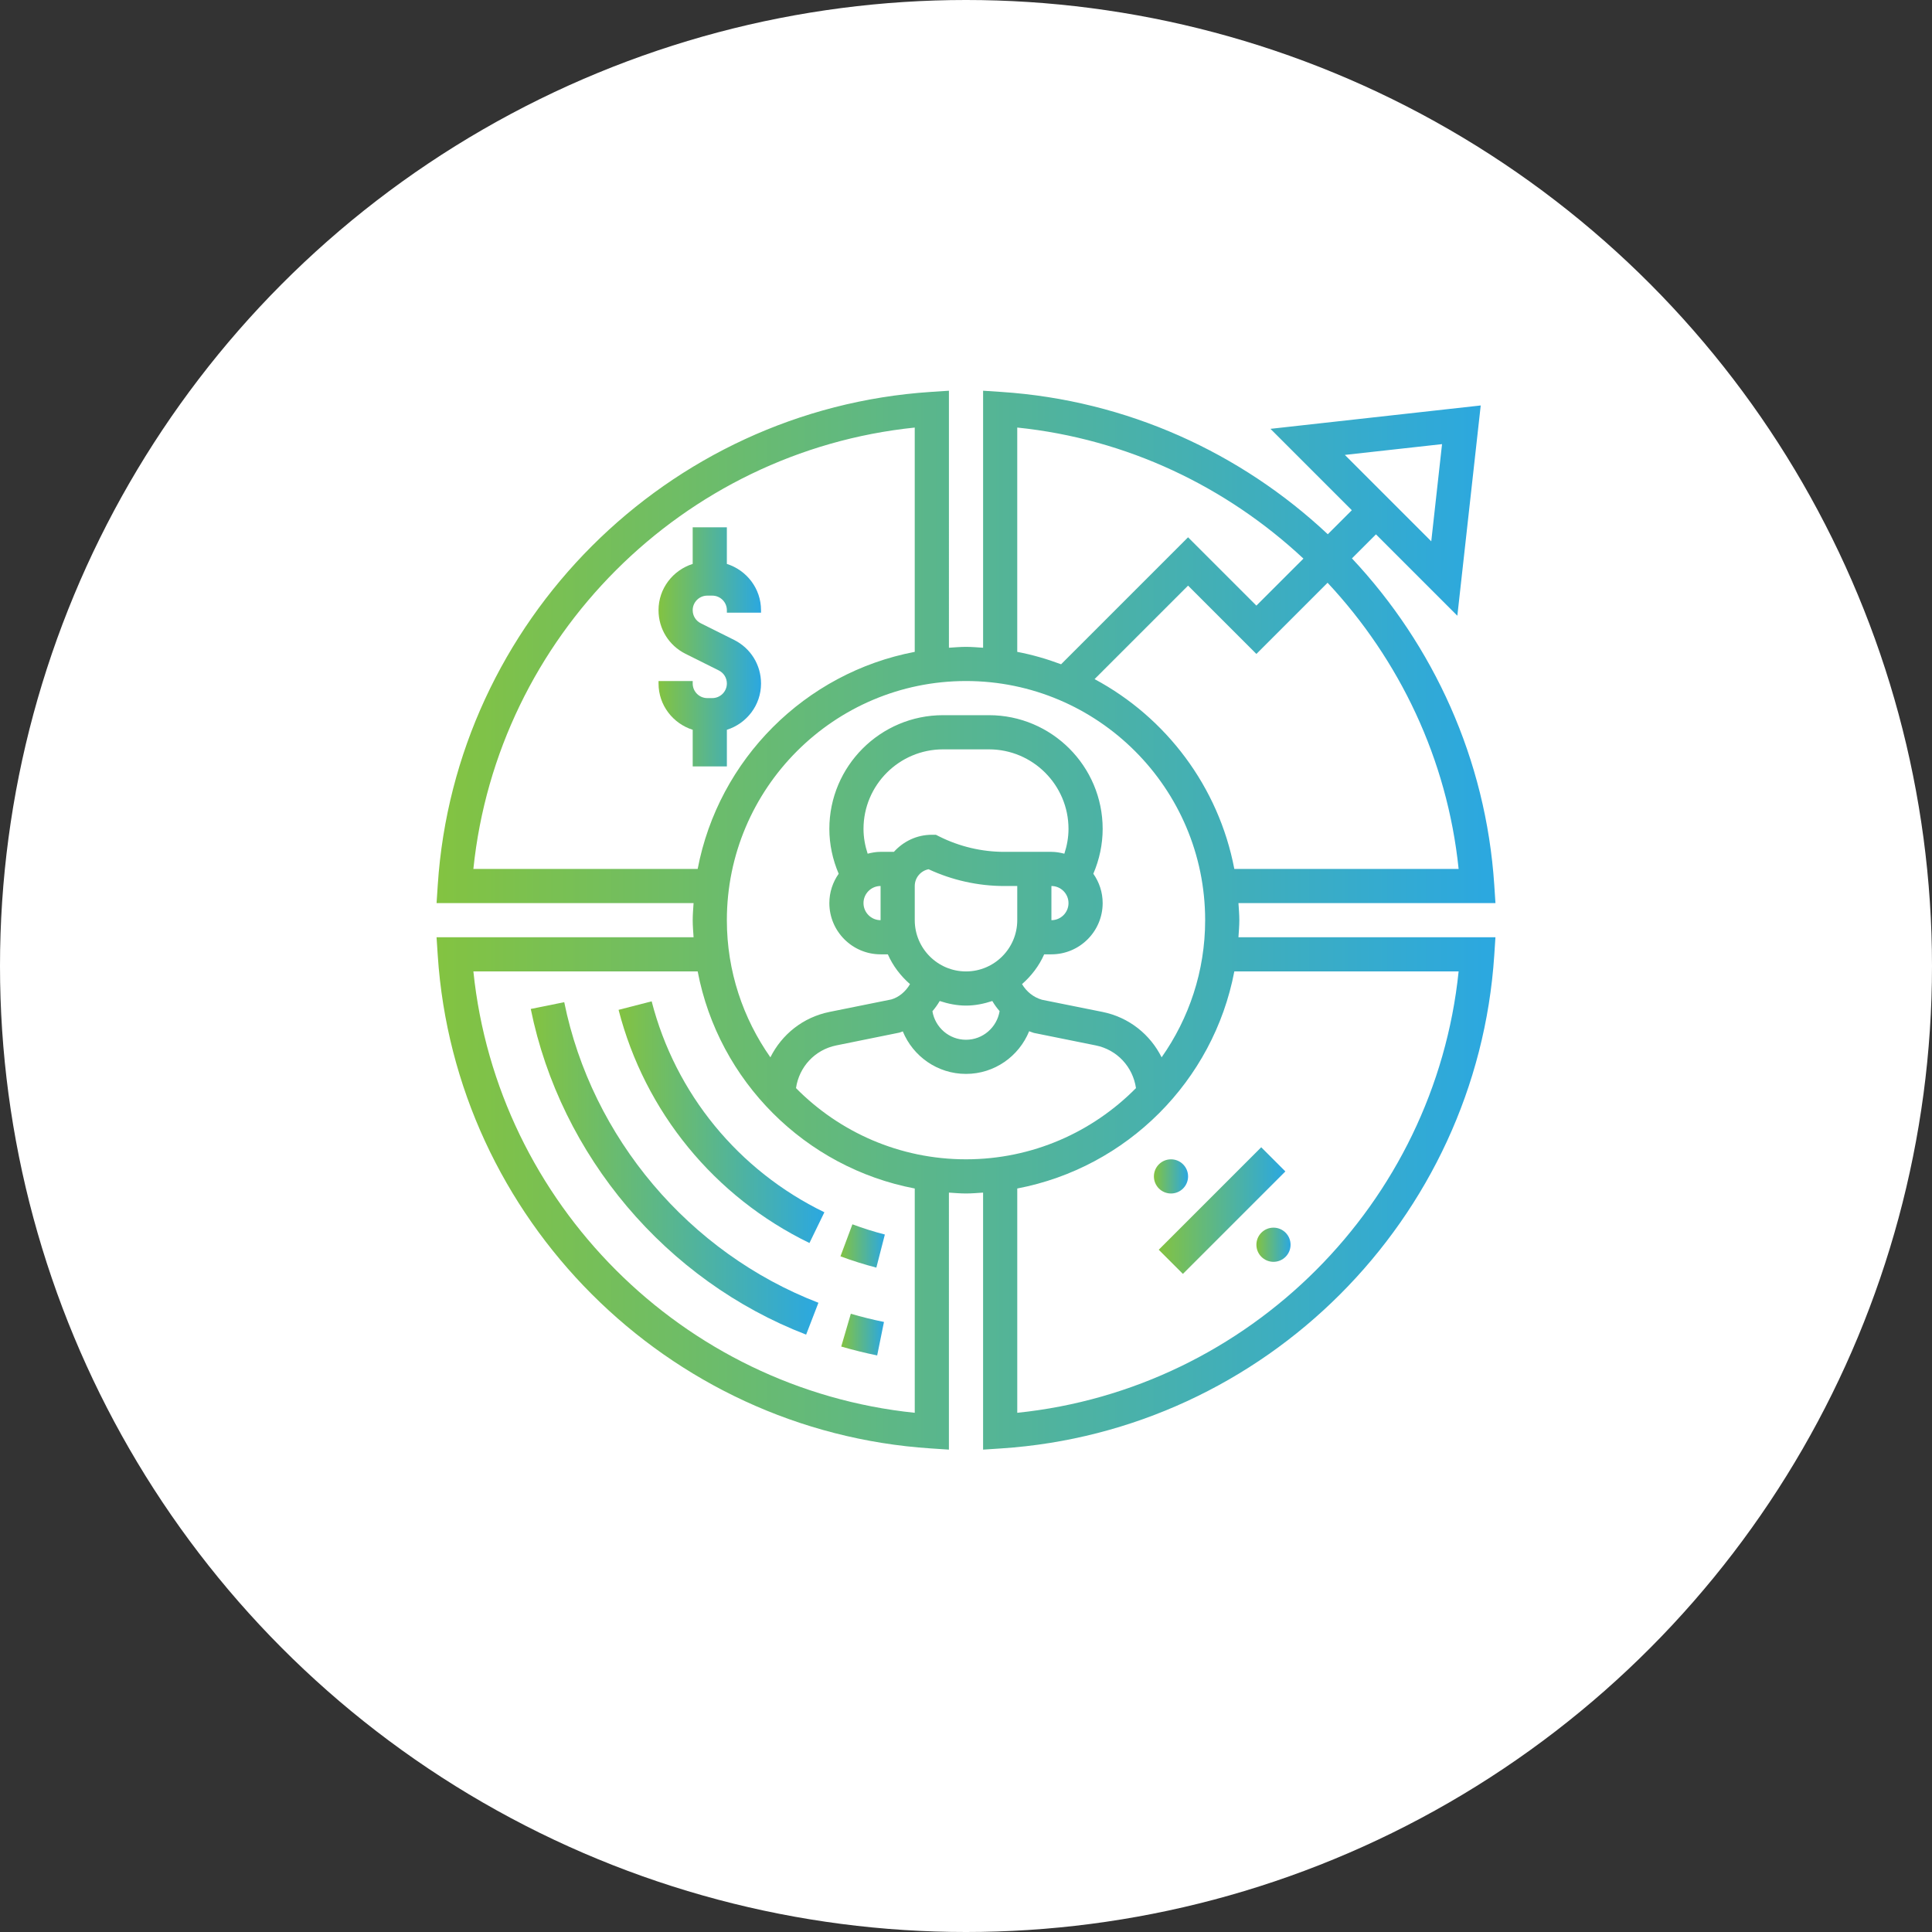 <?xml version="1.0" encoding="utf-8"?>
<!-- Generator: Adobe Illustrator 15.0.0, SVG Export Plug-In . SVG Version: 6.00 Build 0)  -->
<!DOCTYPE svg PUBLIC "-//W3C//DTD SVG 1.1//EN" "http://www.w3.org/Graphics/SVG/1.1/DTD/svg11.dtd">
<svg version="1.1" id="Layer_1" xmlns="http://www.w3.org/2000/svg" xmlns:xlink="http://www.w3.org/1999/xlink" x="0px" y="0px"
	 width="152.992px" height="152.992px" viewBox="0 0 152.992 152.992" enable-background="new 0 0 152.992 152.992"
	 xml:space="preserve">
<rect x="0" y="0" width="152.992" height="152.992" fill="#333333" stroke="none"/>
<circle fill="#FFFFFF" cx="76.496" cy="76.496" r="76.496"/>
<g>
	<linearGradient id="SVGID_1_" gradientUnits="userSpaceOnUse" x1="34.57" y1="72.867" x2="118.422" y2="72.867">
		<stop  offset="0" style="stop-color:#83C341"/>
		<stop  offset="0.989" style="stop-color:#2CA8DF"/>
	</linearGradient>
	<path fill="url(#SVGID_1_)" d="M98.14,72.867c0-0.457-0.041-0.903-0.069-1.353h20.352l-0.095-1.442
		c-0.657-9.963-4.826-18.986-11.27-25.854l1.903-1.903l6.444,6.444l1.851-16.651l-16.651,1.851l6.444,6.444l-1.903,1.903
		c-6.868-6.443-15.894-10.613-25.854-11.27l-1.442-0.095v20.352c-0.449-0.028-0.896-0.069-1.353-0.069s-0.903,0.041-1.353,0.069
		V30.941l-1.442,0.095c-20.878,1.376-37.66,18.158-39.036,39.036l-0.095,1.442h20.352c-0.028,0.449-0.069,0.896-0.069,1.353
		s0.041,0.903,0.069,1.353H34.57l0.095,1.442c1.376,20.878,18.158,37.66,39.036,39.036l1.442,0.095V94.441
		c0.449,0.028,0.896,0.069,1.353,0.069s0.903-0.041,1.353-0.069v20.352l1.442-0.095c20.878-1.376,37.66-18.158,39.036-39.036
		l0.095-1.442H98.07C98.099,73.771,98.14,73.324,98.14,72.867L98.14,72.867z M114.193,35.17l-0.854,7.697l-6.843-6.843
		L114.193,35.17z M115.506,68.809H97.744c-1.241-6.51-5.399-11.995-11.067-15.031l7.404-7.404l5.411,5.411l5.637-5.637
		C110.809,52.23,114.607,60.092,115.506,68.809L115.506,68.809z M80.555,33.857c8.717,0.898,16.578,4.697,22.662,10.378
		l-3.725,3.723l-5.411-5.411L84.026,52.603c-1.118-0.419-2.275-0.755-3.472-0.983V33.857z M95.434,72.867
		c0,4.042-1.282,7.782-3.447,10.861c-0.905-1.811-2.581-3.171-4.682-3.595l-4.789-0.963c-0.679-0.193-1.236-0.648-1.583-1.24
		c0.741-0.651,1.352-1.443,1.753-2.358h0.574c2.237,0,4.058-1.82,4.058-4.058c0-0.866-0.277-1.664-0.739-2.324
		c0.479-1.118,0.739-2.328,0.739-3.551c0-4.966-4.039-9.005-9.005-9.005h-3.635c-4.964,0-9.003,4.039-9.003,9.005
		c0,1.225,0.26,2.433,0.739,3.552c-0.462,0.659-0.739,1.457-0.739,2.323c0,2.237,1.82,4.058,4.058,4.058h0.574
		c0.401,0.916,1.013,1.709,1.754,2.359c-0.341,0.59-0.877,1.039-1.481,1.214l-4.892,0.987c-2.101,0.424-3.776,1.784-4.682,3.596
		c-2.164-3.079-3.447-6.819-3.447-10.861c0-10.443,8.494-18.938,18.938-18.938S95.434,62.424,95.434,72.867L95.434,72.867z
		 M69.732,72.867c-0.745,0-1.353-0.607-1.353-1.353s0.607-1.353,1.353-1.353V72.867z M70.788,67.456h-1.056
		c-0.355,0-0.695,0.062-1.024,0.147C68.5,66.971,68.38,66.31,68.38,65.64c0-3.474,2.826-6.3,6.3-6.3h3.635
		c3.472,0,6.298,2.826,6.298,6.3c0,0.67-0.12,1.331-0.328,1.964c-0.329-0.086-0.669-0.147-1.024-0.147h-1.353h-2.387
		c-1.77,0-3.541-0.418-5.125-1.21l-0.285-0.143h-0.319C72.596,66.104,71.531,66.633,70.788,67.456z M83.26,70.162
		c0.745,0,1.353,0.607,1.353,1.353s-0.607,1.353-1.353,1.353V70.162z M72.438,72.867v-2.705c0-0.658,0.473-1.208,1.095-1.328
		c1.867,0.869,3.93,1.328,5.988,1.328h1.034v2.705c0,2.237-1.821,4.059-4.059,4.059S72.438,75.104,72.438,72.867z M74.414,79.268
		c0.66,0.217,1.352,0.363,2.082,0.363c0.731,0,1.423-0.146,2.083-0.363c0.167,0.286,0.361,0.553,0.578,0.803
		c-0.213,1.282-1.319,2.266-2.661,2.266c-1.339,0-2.445-0.979-2.659-2.258C74.052,79.827,74.246,79.558,74.414,79.268z
		 M37.486,68.809c1.895-18.377,16.574-33.057,34.951-34.951v17.762c-8.683,1.655-15.534,8.507-17.189,17.189H37.486z
		 M72.438,111.877c-18.377-1.895-33.057-16.574-34.951-34.951h17.762c1.655,8.683,8.507,15.534,17.189,17.189V111.877z
		 M63.034,86.167c0.246-1.682,1.492-3.038,3.189-3.382l4.995-1.013c0.095-0.027,0.182-0.066,0.273-0.099
		c0.808,1.972,2.743,3.368,5.004,3.368c2.258,0,4.193-1.394,5.002-3.38c0.126,0.045,0.248,0.098,0.379,0.135l4.892,0.988
		c1.697,0.342,2.943,1.7,3.189,3.381c-3.435,3.478-8.198,5.639-13.462,5.639S66.469,89.644,63.034,86.167L63.034,86.167z
		 M115.506,76.926c-1.895,18.377-16.574,33.057-34.951,34.951V94.115c8.683-1.655,15.534-8.507,17.189-17.189H115.506z"/>
	<linearGradient id="SVGID_2_" gradientUnits="userSpaceOnUse" x1="52.148" y1="51.224" x2="60.264" y2="51.224">
		<stop  offset="0" style="stop-color:#83C341"/>
		<stop  offset="0.989" style="stop-color:#2CA8DF"/>
	</linearGradient>
	<path fill="url(#SVGID_2_)" d="M57.559,44.656v-2.901h-2.706v2.901c-1.563,0.495-2.705,1.941-2.705,3.664
		c0,1.471,0.816,2.795,2.135,3.454l2.638,1.317c0.394,0.197,0.639,0.594,0.639,1.035c0,0.637-0.519,1.155-1.155,1.155h-0.396
		c-0.637,0-1.155-0.519-1.155-1.155V53.93h-2.705v0.197c0,1.723,1.143,3.169,2.705,3.664v2.901h2.706v-2.901
		c1.562-0.495,2.705-1.941,2.705-3.664c0-1.471-0.817-2.795-2.135-3.454l-2.638-1.317c-0.394-0.197-0.639-0.594-0.639-1.035
		c0-0.637,0.519-1.154,1.155-1.154h0.396c0.637,0,1.155,0.518,1.155,1.154v0.198h2.705V48.32
		C60.264,46.598,59.12,45.151,57.559,44.656z"/>
	<linearGradient id="SVGID_3_" gradientUnits="userSpaceOnUse" x1="91.759" y1="95.863" x2="101.786" y2="95.863">
		<stop  offset="0" style="stop-color:#83C341"/>
		<stop  offset="0.989" style="stop-color:#2CA8DF"/>
	</linearGradient>
	<path fill="url(#SVGID_3_)" d="M91.759,98.965l8.115-8.115l1.912,1.913l-8.114,8.114L91.759,98.965z"/>
	<linearGradient id="SVGID_4_" gradientUnits="userSpaceOnUse" x1="99.492" y1="98.569" x2="102.197" y2="98.569">
		<stop  offset="0" style="stop-color:#83C341"/>
		<stop  offset="0.989" style="stop-color:#2CA8DF"/>
	</linearGradient>
	<circle fill="url(#SVGID_4_)" cx="100.845" cy="98.569" r="1.353"/>
	<linearGradient id="SVGID_5_" gradientUnits="userSpaceOnUse" x1="91.376" y1="93.157" x2="94.081" y2="93.157">
		<stop  offset="0" style="stop-color:#83C341"/>
		<stop  offset="0.989" style="stop-color:#2CA8DF"/>
	</linearGradient>
	<circle fill="url(#SVGID_5_)" cx="92.729" cy="93.158" r="1.353"/>
	<linearGradient id="SVGID_6_" gradientUnits="userSpaceOnUse" x1="48.983" y1="88.862" x2="65.281" y2="88.862">
		<stop  offset="0" style="stop-color:#83C341"/>
		<stop  offset="0.989" style="stop-color:#2CA8DF"/>
	</linearGradient>
	<path fill="url(#SVGID_6_)" d="M51.604,79.293l-2.62,0.675c2.079,8.078,7.589,14.808,15.115,18.464l1.183-2.434
		C58.47,92.691,53.485,86.602,51.604,79.293z"/>
	<linearGradient id="SVGID_7_" gradientUnits="userSpaceOnUse" x1="66.555" y1="98.665" x2="70.07" y2="98.665">
		<stop  offset="0" style="stop-color:#83C341"/>
		<stop  offset="0.989" style="stop-color:#2CA8DF"/>
	</linearGradient>
	<path fill="url(#SVGID_7_)" d="M70.07,97.76c-0.865-0.223-1.729-0.495-2.569-0.809l-0.946,2.535
		c0.928,0.346,1.883,0.646,2.841,0.894L70.07,97.76z"/>
	<linearGradient id="SVGID_8_" gradientUnits="userSpaceOnUse" x1="42.029" y1="92.524" x2="64.809" y2="92.524">
		<stop  offset="0" style="stop-color:#83C341"/>
		<stop  offset="0.989" style="stop-color:#2CA8DF"/>
	</linearGradient>
	<path fill="url(#SVGID_8_)" d="M44.681,79.361l-2.651,0.537c2.36,11.628,10.716,21.51,21.806,25.789l0.974-2.523
		C54.571,99.214,46.858,90.093,44.681,79.361z"/>
	<linearGradient id="SVGID_9_" gradientUnits="userSpaceOnUse" x1="66.616" y1="105.684" x2="70" y2="105.684">
		<stop  offset="0" style="stop-color:#83C341"/>
		<stop  offset="0.989" style="stop-color:#2CA8DF"/>
	</linearGradient>
	<path fill="url(#SVGID_9_)" d="M66.616,106.631c0.932,0.271,1.89,0.509,2.846,0.703L70,104.683
		c-0.883-0.179-1.767-0.397-2.625-0.649L66.616,106.631z"/>
</g>
</svg>
